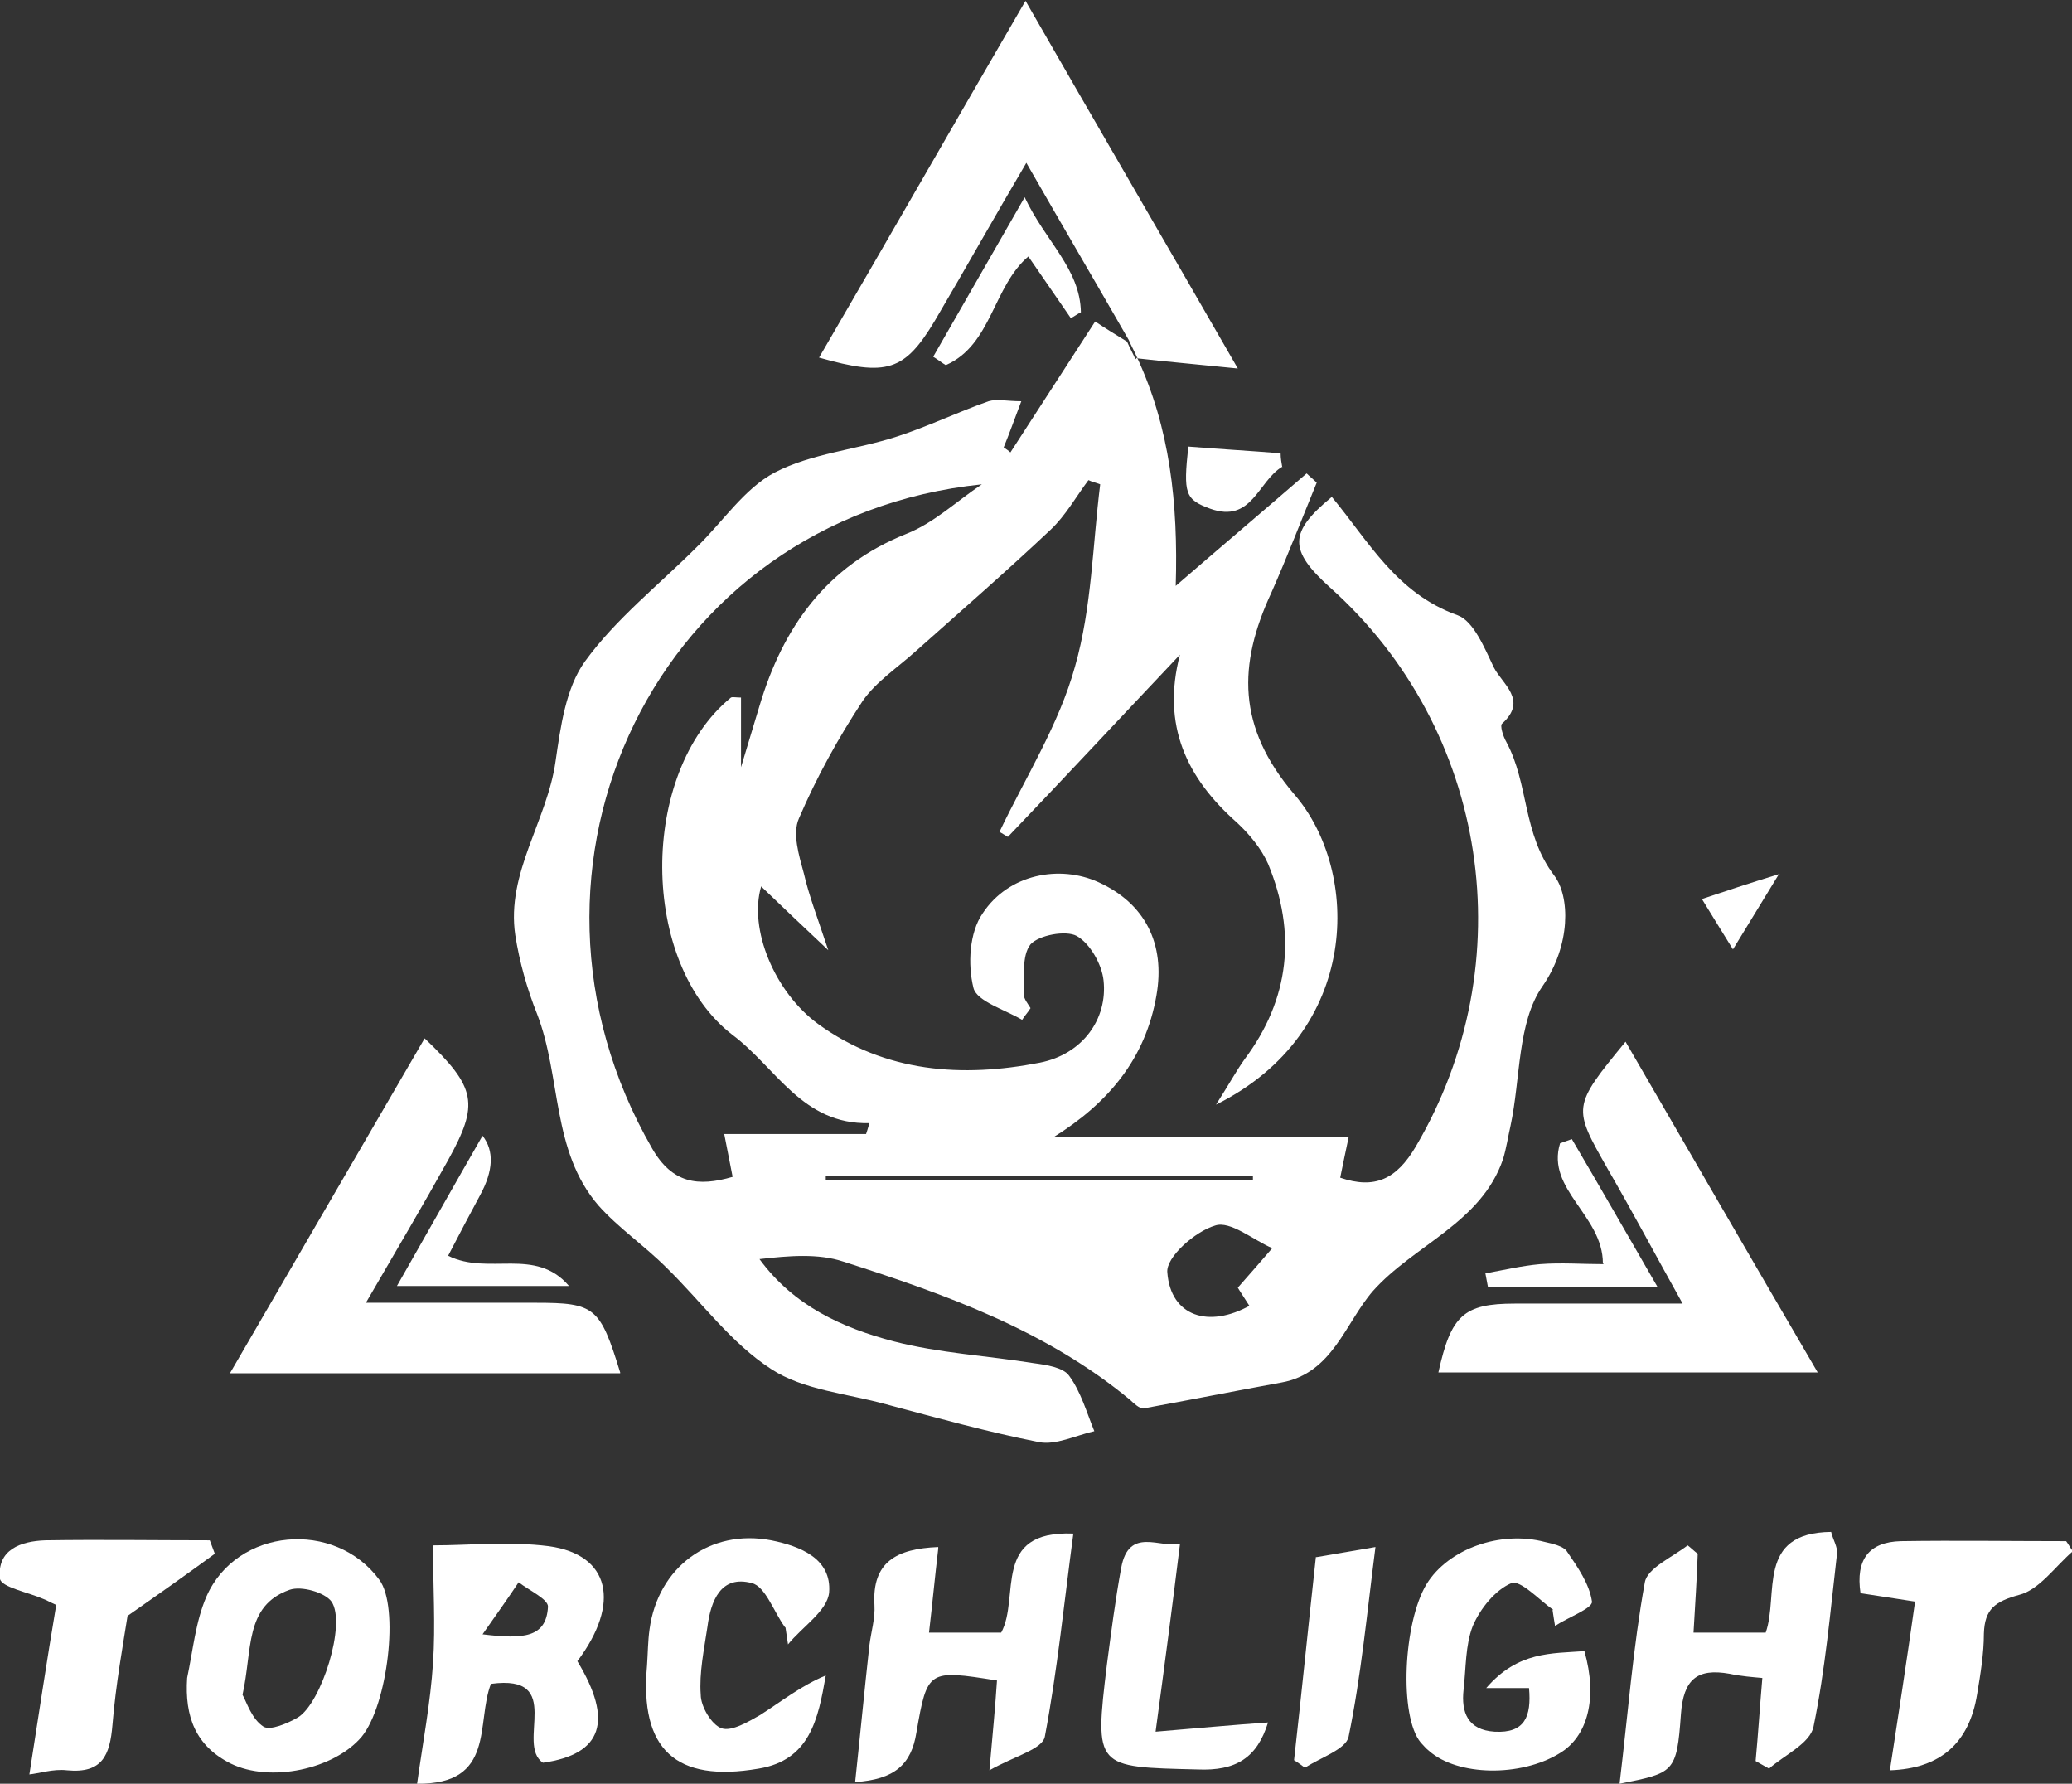 <?xml version="1.0" encoding="UTF-8"?>
<svg id="_Слой_1" data-name="Слой 1" xmlns="http://www.w3.org/2000/svg" viewBox="0 0 24.69 21.25">
  <rect x="0" y="0" width="24.69" height="21.25" fill="#333333" stroke="none"/>
  <defs>
    <style>
      .cls-1 {
        fill: #fff;
        stroke-width: 0px;
      }
    </style>
  </defs>
  <path class="cls-1" d="m13.55,4.26c.39.84.49,1.73.46,2.72.52-.45,1.04-.89,1.56-1.34.04.04.08.07.12.11-.18.44-.35.88-.54,1.31-.4.86-.41,1.6.27,2.4.8.92.8,2.84-.93,3.7.16-.25.24-.4.34-.54.54-.72.62-1.51.28-2.33-.08-.18-.22-.35-.37-.49-.6-.53-.9-1.16-.68-2-.7.74-1.37,1.46-2.05,2.17-.03-.02-.07-.04-.1-.06.31-.65.71-1.28.9-1.97.2-.7.21-1.45.3-2.17-.05-.02-.1-.03-.14-.05-.15.2-.27.42-.45.59-.52.49-1.07.97-1.61,1.45-.21.19-.47.36-.63.59-.29.44-.55.91-.76,1.4-.08.18,0,.44.06.66.06.26.16.52.29.91-.32-.3-.56-.53-.8-.76-.15.51.16,1.26.68,1.64.8.58,1.72.64,2.64.46.51-.1.81-.52.76-.98-.02-.19-.16-.44-.32-.53-.13-.07-.45-.01-.55.1-.11.14-.07.4-.08.6,0,.05.05.11.08.16-.03.05-.07.09-.1.14-.2-.12-.54-.22-.58-.38-.07-.28-.05-.66.11-.89.31-.47.92-.58,1.38-.37.55.25.8.73.69,1.35-.13.75-.57,1.28-1.23,1.69h3.52c-.04.19-.07.33-.1.48.41.14.67.02.9-.37,1.29-2.19.87-4.97-1.02-6.66-.5-.45-.49-.66.02-1.08.44.53.77,1.15,1.5,1.41.19.07.32.39.43.62.1.2.41.39.1.67-.03.02.01.15.05.22.27.5.19,1.09.57,1.59.19.25.2.83-.14,1.32-.3.43-.26,1.1-.38,1.66-.03.13-.05.27-.09.4-.26.76-1.06,1.02-1.55,1.57-.33.38-.48.98-1.09,1.09-.55.1-1.1.21-1.65.31-.04,0-.11-.06-.15-.1-1-.83-2.2-1.26-3.42-1.65-.3-.1-.65-.07-1-.03.41.56.99.82,1.6.98.54.14,1.11.17,1.67.26.15.02.35.05.42.15.14.19.21.44.3.66-.22.05-.46.17-.66.13-.61-.12-1.22-.29-1.82-.45-.47-.13-.99-.17-1.37-.42-.48-.31-.83-.8-1.25-1.21-.26-.26-.57-.47-.81-.74-.56-.65-.44-1.53-.73-2.28-.12-.3-.21-.62-.26-.94-.11-.74.38-1.36.48-2.07.06-.41.12-.87.35-1.19.37-.51.88-.91,1.33-1.36.31-.3.57-.7.93-.89.44-.23.97-.27,1.46-.43.37-.12.72-.29,1.09-.42.1-.03.22,0,.39,0-.08.21-.14.38-.21.55.03.02.06.04.08.06.33-.51.66-1.02,1.01-1.56.12.08.25.16.38.24.03.07.07.14.1.21Zm-1.85,1.51c-3.87.4-5.86,4.56-3.93,7.91.24.42.55.46.96.34-.03-.16-.06-.3-.1-.51h1.69s.03-.09.04-.13c-.8.02-1.11-.66-1.63-1.05-1.11-.85-1.12-3.12-.02-4.02.02-.01.06,0,.12,0v.83c.1-.33.16-.53.22-.73.28-.94.8-1.67,1.75-2.05.33-.13.6-.39.9-.59Zm3.19,9.79c-.07-.11-.13-.2-.14-.22.16-.18.28-.32.41-.47-.23-.1-.5-.33-.68-.27-.24.07-.59.38-.57.56.04.52.49.67.99.39Zm.04-1.5s0-.03,0-.05h-5.09s0,.03,0,.05h5.09Z"/>
  <path class="cls-1" d="m13.55,4.26c-.03-.07-.07-.14-.1-.21-.39-.68-.79-1.36-1.22-2.11-.39.66-.73,1.27-1.09,1.88-.36.6-.57.67-1.38.44.81-1.39,1.6-2.77,2.46-4.25.85,1.48,1.65,2.85,2.53,4.38-.49-.05-.84-.08-1.19-.12Z"/>
  <path class="cls-1" d="m7.39,16.36H2.74c.8-1.38,1.56-2.68,2.32-3.99.62.59.65.78.28,1.45-.3.54-.62,1.08-.98,1.7.74,0,1.38,0,2.02,0,.71,0,.77.05,1.01.83Z"/>
  <path class="cls-1" d="m19.37,12.41c.76,1.31,1.5,2.59,2.29,3.94h-4.52c.15-.68.3-.82.91-.82.63,0,1.26,0,2,0-.33-.59-.6-1.1-.89-1.6-.42-.74-.43-.74.21-1.52Z"/>
  <path class="cls-1" d="m5.17,18.41c.41,0,.9-.05,1.37.01.73.1.86.68.34,1.37.43.71.3,1.11-.41,1.21-.33-.22.27-1.06-.62-.94-.18.46.06,1.2-.88,1.19.07-.5.16-.97.19-1.44.03-.45,0-.9,0-1.4Zm.58,1.06c.49.06.76.04.78-.33,0-.09-.22-.19-.35-.29-.12.18-.24.35-.43.62Z"/>
  <path class="cls-1" d="m11.18,18.45c-.04.34-.07.66-.11,1h.86c.23-.42-.12-1.22.86-1.18-.11.82-.19,1.63-.34,2.42-.03.15-.36.23-.66.4.04-.45.07-.76.09-1.07-.82-.13-.83-.13-.96.62-.06.38-.26.56-.73.59.06-.56.11-1.09.17-1.63.02-.16.07-.32.06-.48-.03-.51.26-.67.76-.69Z"/>
  <path class="cls-1" d="m2.23,19.99c.07-.33.1-.67.23-.97.36-.82,1.53-.92,2.06-.2.24.32.1,1.49-.21,1.87-.33.39-1.09.55-1.56.32-.42-.21-.55-.56-.52-1.02Zm.66.2c.05.09.11.29.25.38.08.05.29-.04.41-.11.28-.17.58-1.12.4-1.38-.08-.11-.36-.19-.5-.14-.54.19-.44.72-.56,1.25Z"/>
  <path class="cls-1" d="m19.3,21.24c.1-.83.16-1.62.3-2.39.03-.17.33-.3.51-.44.04.03.08.07.12.1-.01.3-.03.6-.05.94h.86c.16-.45-.12-1.19.78-1.2.02.09.08.18.07.26-.08.69-.14,1.38-.28,2.06-.04.2-.35.34-.53.5-.05-.03-.11-.06-.16-.09.03-.32.05-.64.08-.99-.11-.01-.25-.02-.39-.05-.39-.07-.55.07-.58.48-.05.7-.08.7-.73.83Z"/>
  <path class="cls-1" d="m18.51,19.18c-.17-.12-.39-.36-.5-.32-.19.08-.37.3-.46.51-.09.23-.08.5-.11.76-.03.27.05.48.37.5.36.02.44-.18.41-.52h-.51c.38-.44.78-.41,1.17-.44.16.56.04,1.02-.3,1.22-.46.28-1.21.27-1.55-.03-.04-.03-.07-.07-.1-.1-.26-.31-.21-1.43.07-1.89.26-.42.88-.64,1.41-.5.09.02.22.05.26.11.13.19.27.39.3.6.01.08-.29.19-.44.29-.01-.06-.02-.12-.03-.19Z"/>
  <path class="cls-1" d="m.35,21.14c.11-.7.21-1.37.32-2.02-.09-.04-.12-.06-.15-.07-.18-.08-.5-.14-.52-.24-.04-.35.25-.45.54-.46.65-.01,1.31,0,1.96,0,.02.05.04.11.06.16-.3.22-.61.44-1.04.74-.05.32-.14.81-.18,1.3-.03.36-.12.58-.54.54-.17-.02-.34.04-.46.05Z"/>
  <path class="cls-1" d="m22.82,19.08c-.26-.04-.45-.07-.65-.1-.06-.4.1-.61.48-.62.66-.01,1.31,0,1.97,0,.03.04.05.08.08.12-.21.18-.4.46-.64.52-.29.08-.41.17-.42.46,0,.24-.04.48-.08.72q-.14.88-1.04.91c.1-.65.2-1.3.3-2.01Z"/>
  <path class="cls-1" d="m9.35,19.38c-.13-.18-.23-.48-.39-.52-.37-.1-.49.21-.53.52-.04.27-.1.55-.08.81,0,.14.13.36.25.4.12.04.32-.08.46-.16.25-.16.49-.35.78-.47-.09.52-.19,1.01-.8,1.11-.99.17-1.42-.23-1.33-1.23.01-.14.01-.29.03-.43.1-.74.72-1.2,1.45-1.06.35.07.72.22.69.62-.02.22-.32.41-.49.62-.01-.07-.02-.13-.03-.2Z"/>
  <path class="cls-1" d="m14.06,18.4c-.09.73-.18,1.42-.29,2.23.48-.04.91-.08,1.34-.11-.13.42-.38.58-.84.56-1.22-.03-1.23-.01-1.08-1.25.05-.38.1-.77.17-1.15.09-.5.47-.23.7-.29Z"/>
  <path class="cls-1" d="m15.69,18.55c.18-.03.4-.07.7-.12-.1.78-.17,1.53-.32,2.26-.03.15-.34.25-.52.37-.04-.03-.08-.06-.13-.09.09-.8.17-1.6.26-2.42Z"/>
  <path class="cls-1" d="m6.77,15.32h-2.04c.36-.63.68-1.2,1.02-1.79q.21.27-.03.71c-.13.24-.25.47-.38.72.48.24,1.04-.11,1.44.36Z"/>
  <path class="cls-1" d="m19.1,15.05c0-.57-.68-.88-.51-1.43.05-.02.09-.03.14-.05.33.56.65,1.12,1.02,1.76h-2.02c-.01-.05-.02-.11-.03-.16.22-.04.43-.09.65-.11.25-.02.51,0,.76,0Z"/>
  <path class="cls-1" d="m12.26,3.05c-.43.36-.44,1.06-.99,1.3-.05-.03-.1-.07-.15-.1.35-.61.7-1.22,1.09-1.9.25.53.66.85.67,1.37-.04.02-.08.05-.12.07-.17-.25-.34-.49-.51-.74Z"/>
  <path class="cls-1" d="m15.28,5.56c-.29.17-.36.68-.86.5-.3-.11-.32-.18-.26-.74.37.03.73.05,1.1.08,0,.06.01.11.02.17Z"/>
  <path class="cls-1" d="m21.2,10.41c-.22.36-.36.59-.55.9-.15-.24-.24-.39-.37-.6.3-.1.54-.18.93-.3Z"/>
</svg>